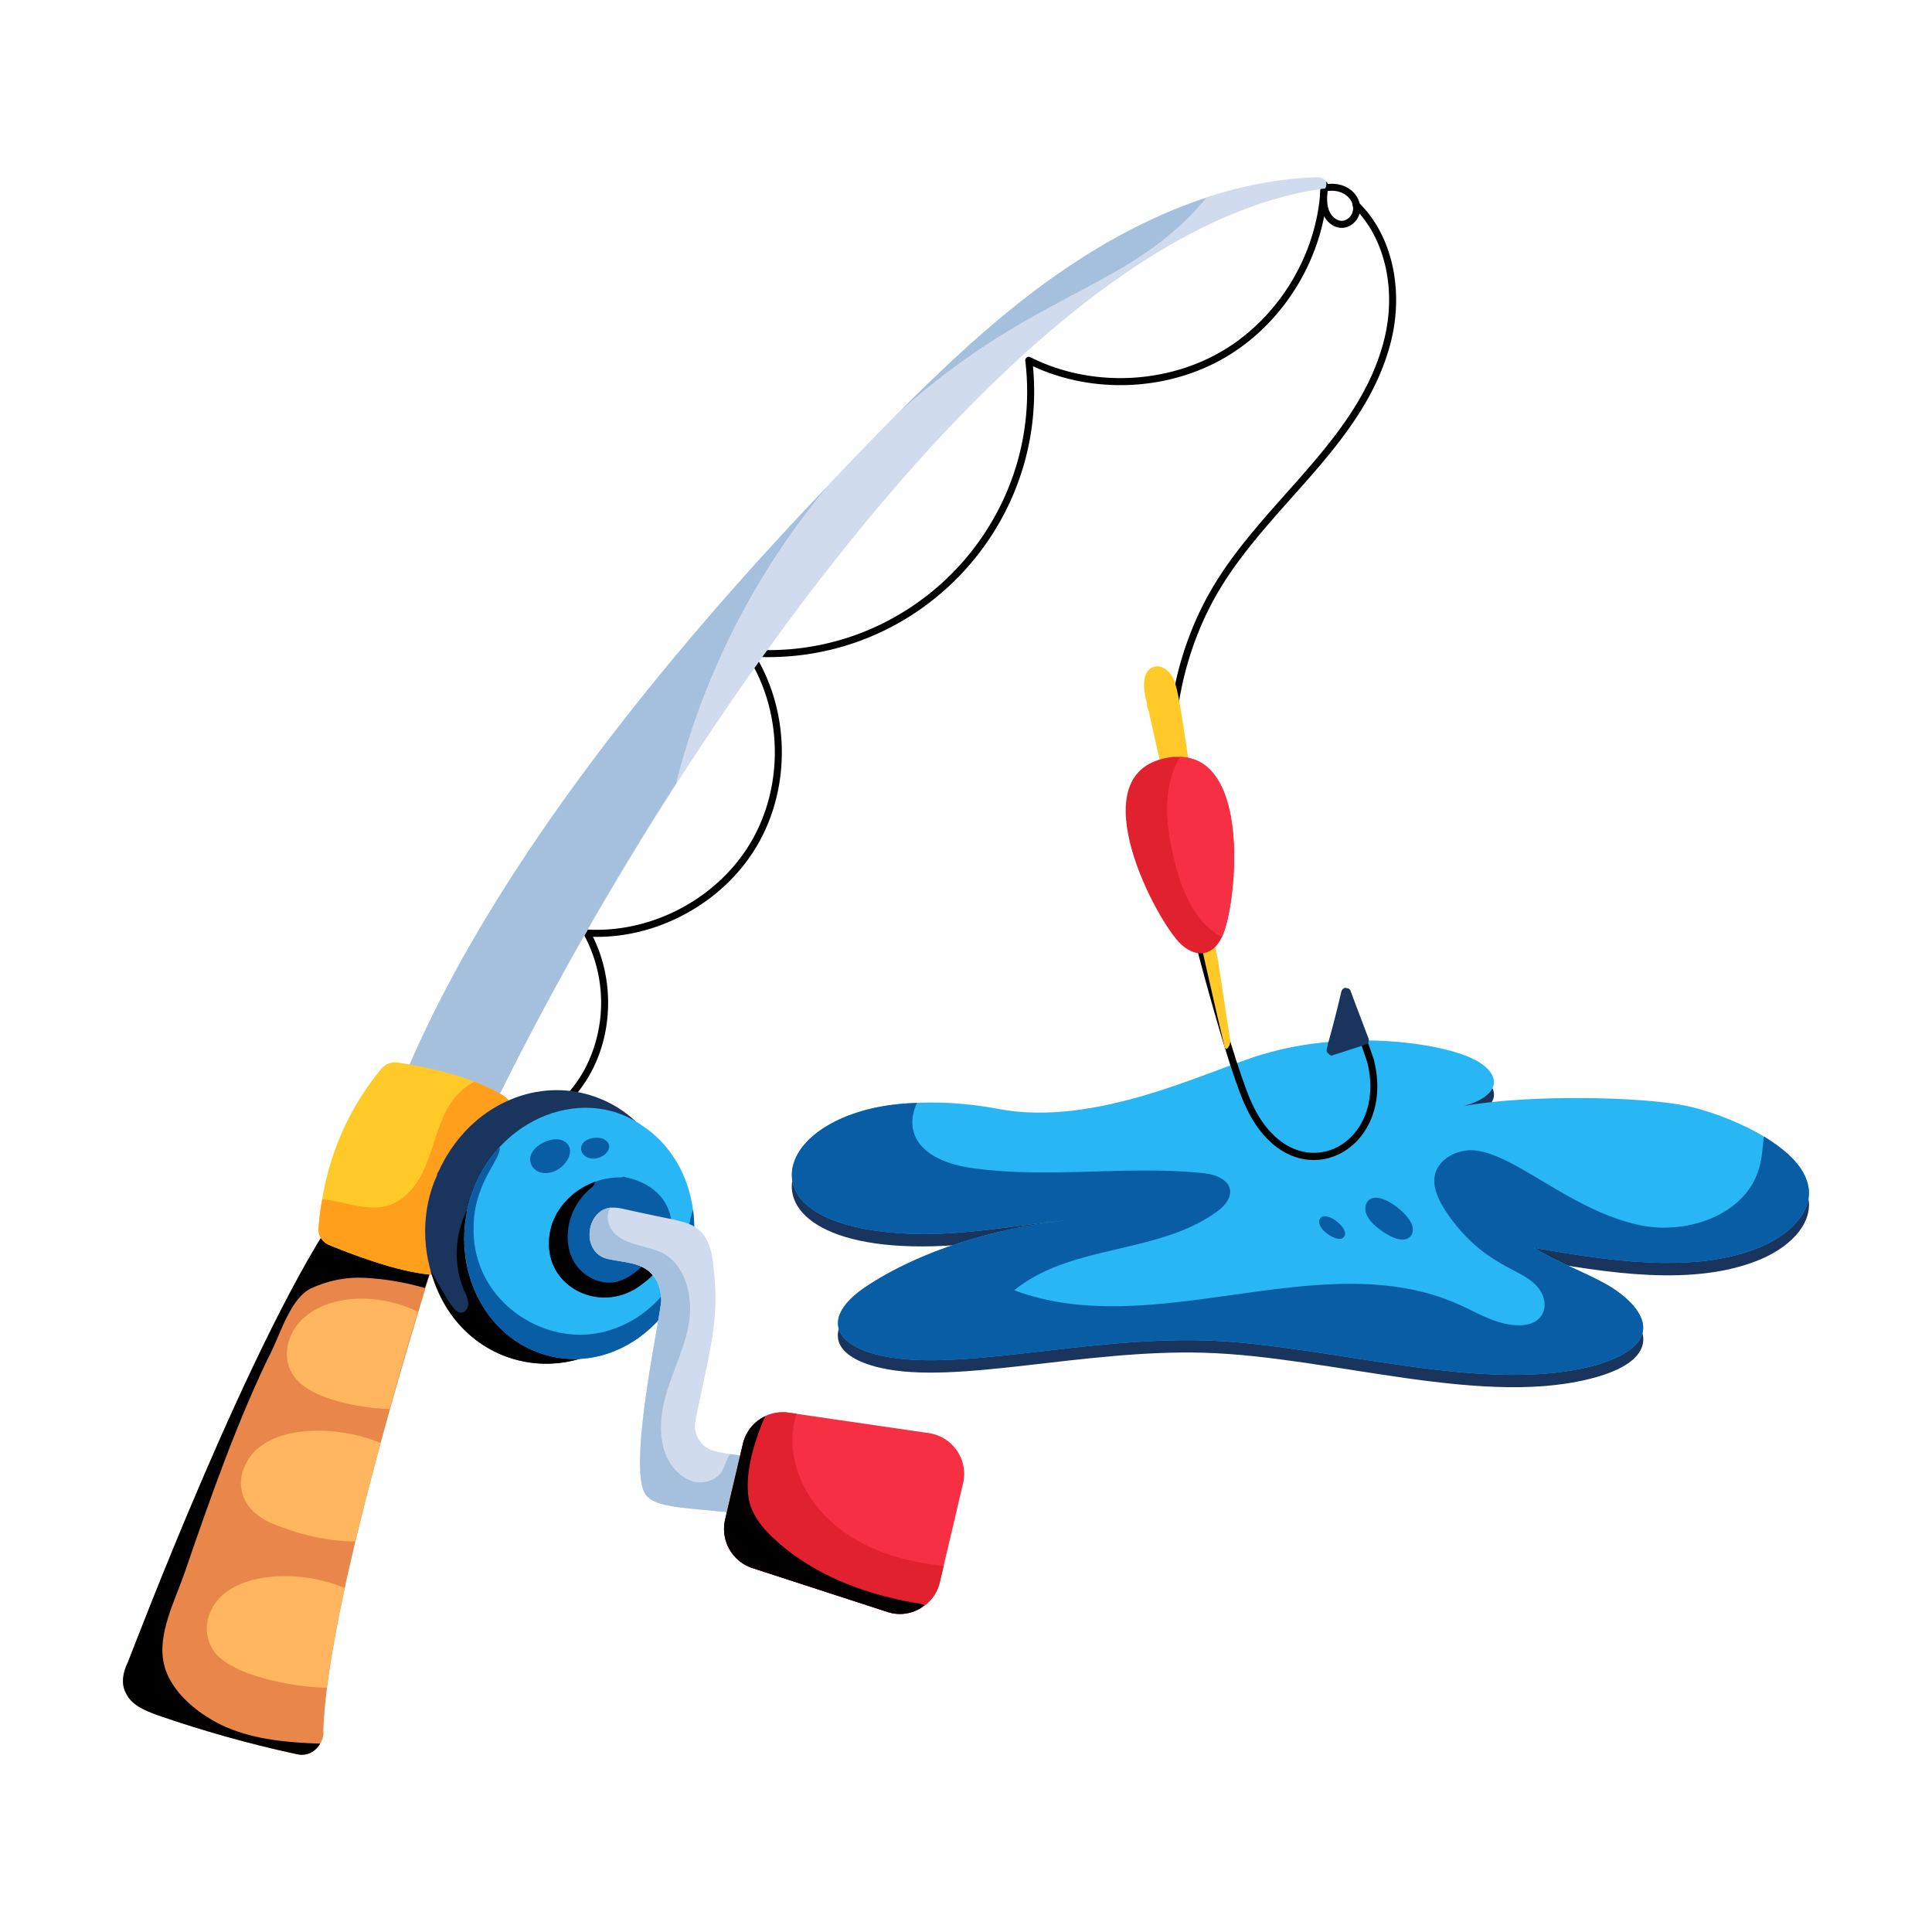 <svg xmlns="http://www.w3.org/2000/svg" xmlns:xlink="http://www.w3.org/1999/xlink" width="512" height="512" x="0" y="0" viewBox="0 0 55 55" style="enable-background:new 0 0 512 512" xml:space="preserve" class=""><g><path fill="#19345d" d="M28.41 31.92c-6.602-1.242-8.494 4.064-1.172 3.524 1.067-.079 2.099-.26 3.16-.36-2.118.219-4.177.884-5.651 1.826-1.317.842-1.16 1.693.322 2.031 2.156.492 5.769-.532 9.215-.431 3.635.106 8.047 1.611 11.217.677 1.72-.507 1.603-1.48.268-2.253-.66-.382-1.468-.658-2.09-1.065 1.982.348 4.565.796 6.48-.036.893-.389 1.481-1.078 1.31-1.778-.152-.624-.859-1.162-1.655-1.568-2.417-1.235-7.363-1.042-9.462-.331.625-.242 1.948-.289 2.156-.864.092-.254-.108-.533-.418-.722-.844-.512-3.68-.948-6.141-.21-1.547.464-4.726 2.09-7.539 1.56z" opacity="1" data-original="#19345d"></path><path fill="#28b6f4" d="M50.154 35.482c-1.895.825-4.505.383-6.474.042.619.399 1.427.682 2.088 1.06.66.388 1.185.955.955 1.469-.168.367-.672.619-1.217.787-3.17.924-7.624-.569-11.217-.682-3.478-.097-7.038.922-9.224.43-1.415-.318-1.679-1.161-.314-2.025 1.469-.945 3.525-1.606 5.645-1.826-1.06.094-2.088.283-3.159.357-1.325.104-3.356.019-4.291-.808-.399-.357-.483-.819-.336-1.217.252-.724 1.175-1.291 2.287-1.532.822-.178 2.157-.233 3.516.031 2.814.538 6.026-1.119 7.533-1.553 2.447-.742 5.3-.31 6.139.21.671.403.616.974-.41 1.26 1.859-.336 5.05-.264 6.296-.011 1.137.23 3.224 1.108 3.494 2.235.179.692-.409 1.385-1.311 1.773z" opacity="1" data-original="#28b6f4"></path><path fill="#095da4" d="M50.154 35.482c-1.895.825-4.505.383-6.474.042.619.399 1.427.682 2.088 1.06.66.388 1.185.955.955 1.469-.168.367-.672.619-1.217.787-3.17.924-7.624-.569-11.217-.682-3.478-.097-7.038.922-9.224.43-1.415-.318-1.679-1.161-.314-2.025 1.469-.945 3.525-1.606 5.645-1.826-1.06.094-2.088.283-3.159.357-1.325.104-3.356.019-4.291-.808-.399-.357-.483-.819-.336-1.217.252-.724 1.175-1.291 2.287-1.532a6.437 6.437 0 0 1 1.207-.137c-.353.756-.041 1.603 1.532 1.847 2.183.315 4.397-.073 6.59.147.889.086 1.044.66.398 1.112-1.678 1.207-4.144.913-5.75 2.225 4.009 1.5 8.762-1.343 12.665.409.556.252 1.113.598 1.721.587.743 0 .904-.661.483-1.122-.478-.526-1.555-.569-2.603-2.151-.199-.315-.377-.682-.283-1.04.116-.419.588-.67 1.028-.67 1.196.028 2.847 1.763 4.88 2.15 1.332.242 2.948-.335 3.315-1.647.084-.283.095-.598.137-.892.62.378 1.123.83 1.248 1.354.179.692-.409 1.385-1.311 1.773z" opacity="1" data-original="#095da4"></path><path fill="#f58210" d="M13.597 33.706c.013.483.724.305.895-.213.06-.177.071-.715-.234-.637-.33.085-.667.577-.66.85zM14.08 32.26c.008.317.475.2.589-.141.038-.117.046-.47-.155-.419-.216.055-.439.377-.434.56z" opacity="1" data-original="#f58210"></path><path d="M35.42 31.41c-.641-1.48-1.773-6.053-1.82-6.246-.033-.127.161-.181.193-.048.011.047 1.176 4.75 1.811 6.214 1.165 2.686 3.936 1.382 3.318-1.096l-.671-1.963c-.043-.126.145-.189.19-.065l.672 1.971c.68 2.72-2.425 4.157-3.692 1.232z" fill="#000000" opacity="1" data-original="#000000"></path><path fill="#19345d" d="M38.957 29.67c-.006.026-.04.047-.073.067l-.923.296a.098.098 0 0 1-.135-.032c-.133-.11-.042-.061.358-1.766a.152.152 0 0 1 .113-.116c.054.013.134.032.149.092l.51 1.344c.02.033.008.087.001.114z" opacity="1" data-original="#19345d"></path><path d="M38.198 6.487c-.275 0-.483-.232-.56-.448-.079-.23-.058-.48-.042-.681a.1.1 0 0 1 .094-.091.095.095 0 0 1 .043-.019c.598-.103 1.036.308.984.754-.03.265-.261.482-.514.485h-.005zM37.79 5.44c-.014.175-.022.364.037.532.054.156.199.314.37.314h.003c.152-.002.298-.142.317-.308.037-.304-.277-.604-.727-.538z" fill="#000000" opacity="1" data-original="#000000"></path><path d="M13.552 32.7c-.127 0-.134-.187-.01-.2 1.298-.128 2.527-.958 3.13-2.113a4.071 4.071 0 0 0-.048-3.776.1.1 0 0 1 .092-.149c1.859.106 3.74-.9 4.675-2.513.937-1.612.881-3.745-.136-5.306-.047-.072.016-.169.09-.154 4.614.326 8.39-3.637 7.843-8.22-.009-.08.077-.138.145-.1 1.696.857 3.848.783 5.482-.188 1.634-.972 2.726-2.828 2.781-4.727.003-.136.204-.124.2.006-.057 1.966-1.188 3.887-2.88 4.893-1.637.976-3.779 1.077-5.51.273.43 4.545-3.25 8.473-7.88 8.274.957 1.605.979 3.73.04 5.35-.966 1.663-2.865 2.666-4.686 2.619.584 1.173.578 2.65-.03 3.811-.635 1.213-1.925 2.084-3.288 2.22h-.01z" fill="#000000" opacity="1" data-original="#000000"></path><path fill="#d0dcee" d="M37.733 5.362c-9.23 1.209-19.412 17.452-23.59 25.953l-2.646-.622c2.478-5.96 7.479-12.06 12.066-16.857.017-.029.045-.054.06-.073C27.42 9.753 31.9 5.271 37.44 5.046c.305-.015.364.15.292.316z" opacity="1" data-original="#d0dcee"></path><path fill="#a5c0dd" d="M11.497 30.693c2.478-5.96 7.479-12.06 12.066-16.857a21.377 21.377 0 0 0-4.318 8.47 91.984 91.984 0 0 0-5.103 9.009zM34.34 5.632c-2.174 2.625-4.803 2.585-8.713 6.07 2.44-2.454 5.193-4.905 8.712-6.07z" opacity="1" data-original="#a5c0dd"></path><path fill="#e9874a" d="M12.444 35.587c-.09.355-3.127 9.752-3.24 13.71.016.049-.01.227-.09.34-.13.23-.38.37-.67.3-1.34-.29-2.66-.66-3.96-1.11-.35-.13-.74-.28-.9-.63-.14-.25-.09-.59.05-.86.12-.28 3.59-9.5 6.11-13.03l2.7 1.28z" opacity="1" data-original="#e9874a"></path><path d="M12.404 35.717c-.013.044-.29.909-.31.95-.55-.16-1.13-.26-1.71-.29-.52-.03-1.06.08-1.53.3-.55.26-.85 1.21-1.1 1.74-.968 1.936-1.8 4.32-2.5 6.36-.27.78-.78 1.74-.59 2.58.18.83 1.04 1.49 1.77 1.81.84.36 1.76.44 2.66.47h.02c-.13.23-.38.37-.67.3-1.34-.29-2.66-.66-3.96-1.11-.35-.13-.74-.28-.9-.63-.14-.25-.09-.59.05-.86.12-.28 3.59-9.5 6.11-13.03l2.56 1.21c.04.07.08.13.1.2z" fill="#000000" opacity="1" data-original="#000000"></path><path fill="#ffca28" d="M14.459 31.909a7.201 7.201 0 0 0-1.52 3.95.472.472 0 0 1-.513.44c-.824-.042-1.896-.385-3.045-.852-.194-.076-.33-.275-.314-.468.02-.283.056-.563.106-.84a7.763 7.763 0 0 1 1.694-3.726.511.511 0 0 1 .464-.164c1.007.163 2.138.413 3.007.949a.47.47 0 0 1 .12.71z" opacity="1" data-original="#ffca28"></path><path fill="#ff9f1c" d="M14.459 31.909a7.201 7.201 0 0 0-1.52 3.95.472.472 0 0 1-.513.44c-.824-.042-1.896-.385-3.045-.852-.194-.076-.33-.275-.314-.468.02-.283.056-.563.106-.84.638.06 1.266.358 1.868.181.539-.161.9-.668 1.1-1.197.366-.886.43-1.825 1.367-2.332.306.117.591.26.83.407a.47.47 0 0 1 .12.71z" opacity="1" data-original="#ff9f1c"></path><path fill="#19345d" d="M18.683 36.904c-.8 1.405-2.35 2.193-3.887 1.832-2.238-.526-3.284-3.243-2.353-5.284-.007-.032.017-.072.038-.097.82-1.795 2.566-2.597 4.104-2.236 2.51.59 3.384 3.7 2.098 5.785z" opacity="1" data-original="#19345d"></path><path d="m18.687 36.89-.004.014c-1.627 2.857-5.567 2.442-6.423-.735.52.895.68 1.24.901 1.197.114-.034.174-.156.168-.264a.752.752 0 0 0-.104-.328 2.768 2.768 0 0 1 .053-2.292l.345-.177c1.24-.135 2.732.017 3.773.72.644.424 1.169 1.093 1.29 1.865z" fill="#000000" opacity="1" data-original="#000000"></path><path fill="#28b6f4" d="M15.675 38.609c-1.753-.412-2.808-2.313-2.356-4.239.568-2.418 3.202-3.58 4.973-2.32.788.52 1.309 1.4 1.438 2.401.331 2.5-1.808 4.686-4.055 4.158z" opacity="1" data-original="#28b6f4"></path><path fill="#095da4" d="M15.675 38.609c-2.499-.587-3.287-3.972-1.453-5.952.074.315-.723.999-.738 2.237-.075 1.906 1.603 3.188 3.185 3.099 1.198-.067 2.321-.91 2.71-2.047.156-.47.274-1.403.35-1.495.332 2.493-1.803 4.687-4.054 4.158z" opacity="1" data-original="#095da4"></path><path fill="#095da4" d="M18.299 36.541c-1.194.97-2.998.043-2.622-1.556.111-.474.453-.894.86-1.147.359-.222.731-.323 1.153-.321.014.003.032-.008.05-.019 1.939.38 1.57 2.354.559 3.043z" opacity="1" data-original="#095da4"></path><path d="M19.1 35.259c-.089.51-.404 1.011-.801 1.282-1.194.97-2.998.043-2.622-1.556.111-.474.453-.894.86-1.147.125-.077.26-.137.396-.196.019.111-.155.207-.236.294-.582.585-.66 1.416-.38 1.942.22.416.715.699 1.172.625.741-.145 1.114-.936 1.611-1.244zM33.61 23.77a.1.1 0 0 1-.097-.076c-.6-2.37-.191-5.03 1.094-7.112 1.475-2.393 4.056-4.105 4.78-6.845.385-1.454.051-2.958-.85-3.831-.096-.093.044-.236.138-.144.954.923 1.309 2.503.906 4.026-.742 2.805-3.329 4.509-4.804 6.898-1.257 2.039-1.656 4.64-1.07 6.96a.1.1 0 0 1-.097.124z" fill="#000000" opacity="1" data-original="#000000"></path><path fill="#d0dcee" d="M21.534 43.149c-1.84-.248-2.778-.173-3.129-.57-.599-.642.44-5.29.418-5.567-.003-.284-.091-.563-.287-.763-.306-.308-.755-.308-1.19-.4-.823-.142-.687-1.402.047-1.471.346.005.131.008 1.784.34.25.064.507.113.703.28.294.236.394.653.428 1.037.192 1.594-.115 2.417-.514 4.436a.737.737 0 0 0 .563.84c.275.072 1.357.255 1.622.14z" opacity="1" data-original="#d0dcee"></path><path fill="#a5c0dd" d="M21.534 43.149c-1.84-.248-2.778-.173-3.129-.57-.599-.642.44-5.29.418-5.567-.003-.284-.091-.563-.287-.763-.306-.308-.755-.308-1.19-.4-.823-.142-.687-1.402.047-1.471-.02.006-.034.033-.04.046-.116.223-.034.514.155.695.354.35.944.338 1.373.56.628.358.835 1.18.747 1.898-.102.712-.441 1.367-.649 2.058-.207.69-.27 1.488.138 2.082.155.213.39.4.654.47.256.05.561-.025.742-.247.115-.157.157-.368.265-.545.494.073 1.008.14 1.201.056z" opacity="1" data-original="#a5c0dd"></path><path fill="#095da4" d="M15.137 33.18c.072.14.234.217.39.216.547-.001.972-.715.493-.926-.366-.163-1.12.255-.883.71zM16.546 32.738c.016.104.102.188.202.222.35.118.772-.244.514-.483-.197-.182-.767-.08-.716.261z" opacity="1" data-original="#095da4"></path><path fill="#ffb65f" d="M11.893 37.341c-.246.792-.512 1.73-.802 2.769-.81-.012-2.297-.282-2.734-.946-.395-.564-.175-1.499.71-1.926.82-.42 1.978-.314 2.826.103zM10.833 41.08c-.245.913-.5 1.87-.72 2.803a5.985 5.985 0 0 1-2.017-.383c-.381-.12-.778-.304-1.008-.616-.259-.318-.29-.765-.13-1.122.5-1.24 2.606-1.224 3.875-.682zM9.303 48.045c-.895-.009-2.65-.317-3.19-1.007a1.129 1.129 0 0 1-.128-1.137c.475-1.177 2.531-1.255 3.833-.692a32.15 32.15 0 0 0-.515 2.836z" opacity="1" data-original="#ffb65f"></path><path fill="#f72f43" d="m27.417 42.223-.662 2.819a1.163 1.163 0 0 1-1.502.843l-3.836-1.246a1.174 1.174 0 0 1-.775-1.378l.506-2.156c.14-.592.704-.977 1.308-.889l3.992.582c.676.105 1.125.76.97 1.425z" opacity="1" data-original="#f72f43"></path><path fill="#e2212e" d="m26.863 44.582-.108.46c-.065.276-.214.5-.434.653-.281.235-.69.322-1.068.19l-3.836-1.246a1.174 1.174 0 0 1-.775-1.378l.506-2.156a1.169 1.169 0 0 1 1.308-.889l.22.03c-.358 1.128.115 2.609 1.577 3.518.808.498 1.672.704 2.61.818z" opacity="1" data-original="#e2212e"></path><path d="M26.321 45.695c-.281.235-.69.322-1.068.19l-3.836-1.246a1.174 1.174 0 0 1-.775-1.378l.506-2.156c.084-.357.324-.646.638-.787-.318.695-.648 1.79-.43 2.518.13.408.428.747.758 1.04 1.077.965 2.493 1.502 3.911 1.749.105.014.207.038.296.07z" fill="#000000" opacity="1" data-original="#000000"></path><path fill="#ffca28" d="M34.859 29.79c-.426-1.75-2.074-9.196-2.15-9.512-.013-.055-.066-.17-.053-.224-.064-.268-.124-.522-.06-.795.1-.323.423-.379.655-.15.331.325.265.498 1.336 7.636-.036.155.065.436.088.596l.348 2.286c.016.105-.118.355-.164.164z" opacity="1" data-original="#ffca28"></path><path fill="#e2212e" d="m34.79 26.66-.002.01c-.234.504-.686.638-1.152.225-.678-.601-2.95-4.832-.432-5.318.136-.033.266-.035.383-.029 2.08.047 1.587 4.35 1.203 5.112z" opacity="1" data-original="#e2212e"></path><path fill="#f72f43" d="m34.79 26.66-.002.01a.306.306 0 0 1-.087-.042c-.716-.433-1.054-1.273-1.257-2.084-.248-1.007-.378-2.04.124-2.957.002-.01.017-.028.02-.039 2.08.047 1.586 4.35 1.202 5.112z" opacity="1" data-original="#f72f43"></path><path fill="#095da4" d="M39.705 35.245c.388.142.574-.088.5-.352-.111-.403-1.12-1.154-1.32-.6-.143.4.525.843.82.952zM38.236 35.235c.273-.223-.547-.858-.673-.509-.092.254.492.657.673.51z" opacity="1" data-original="#095da4"></path></g></svg>